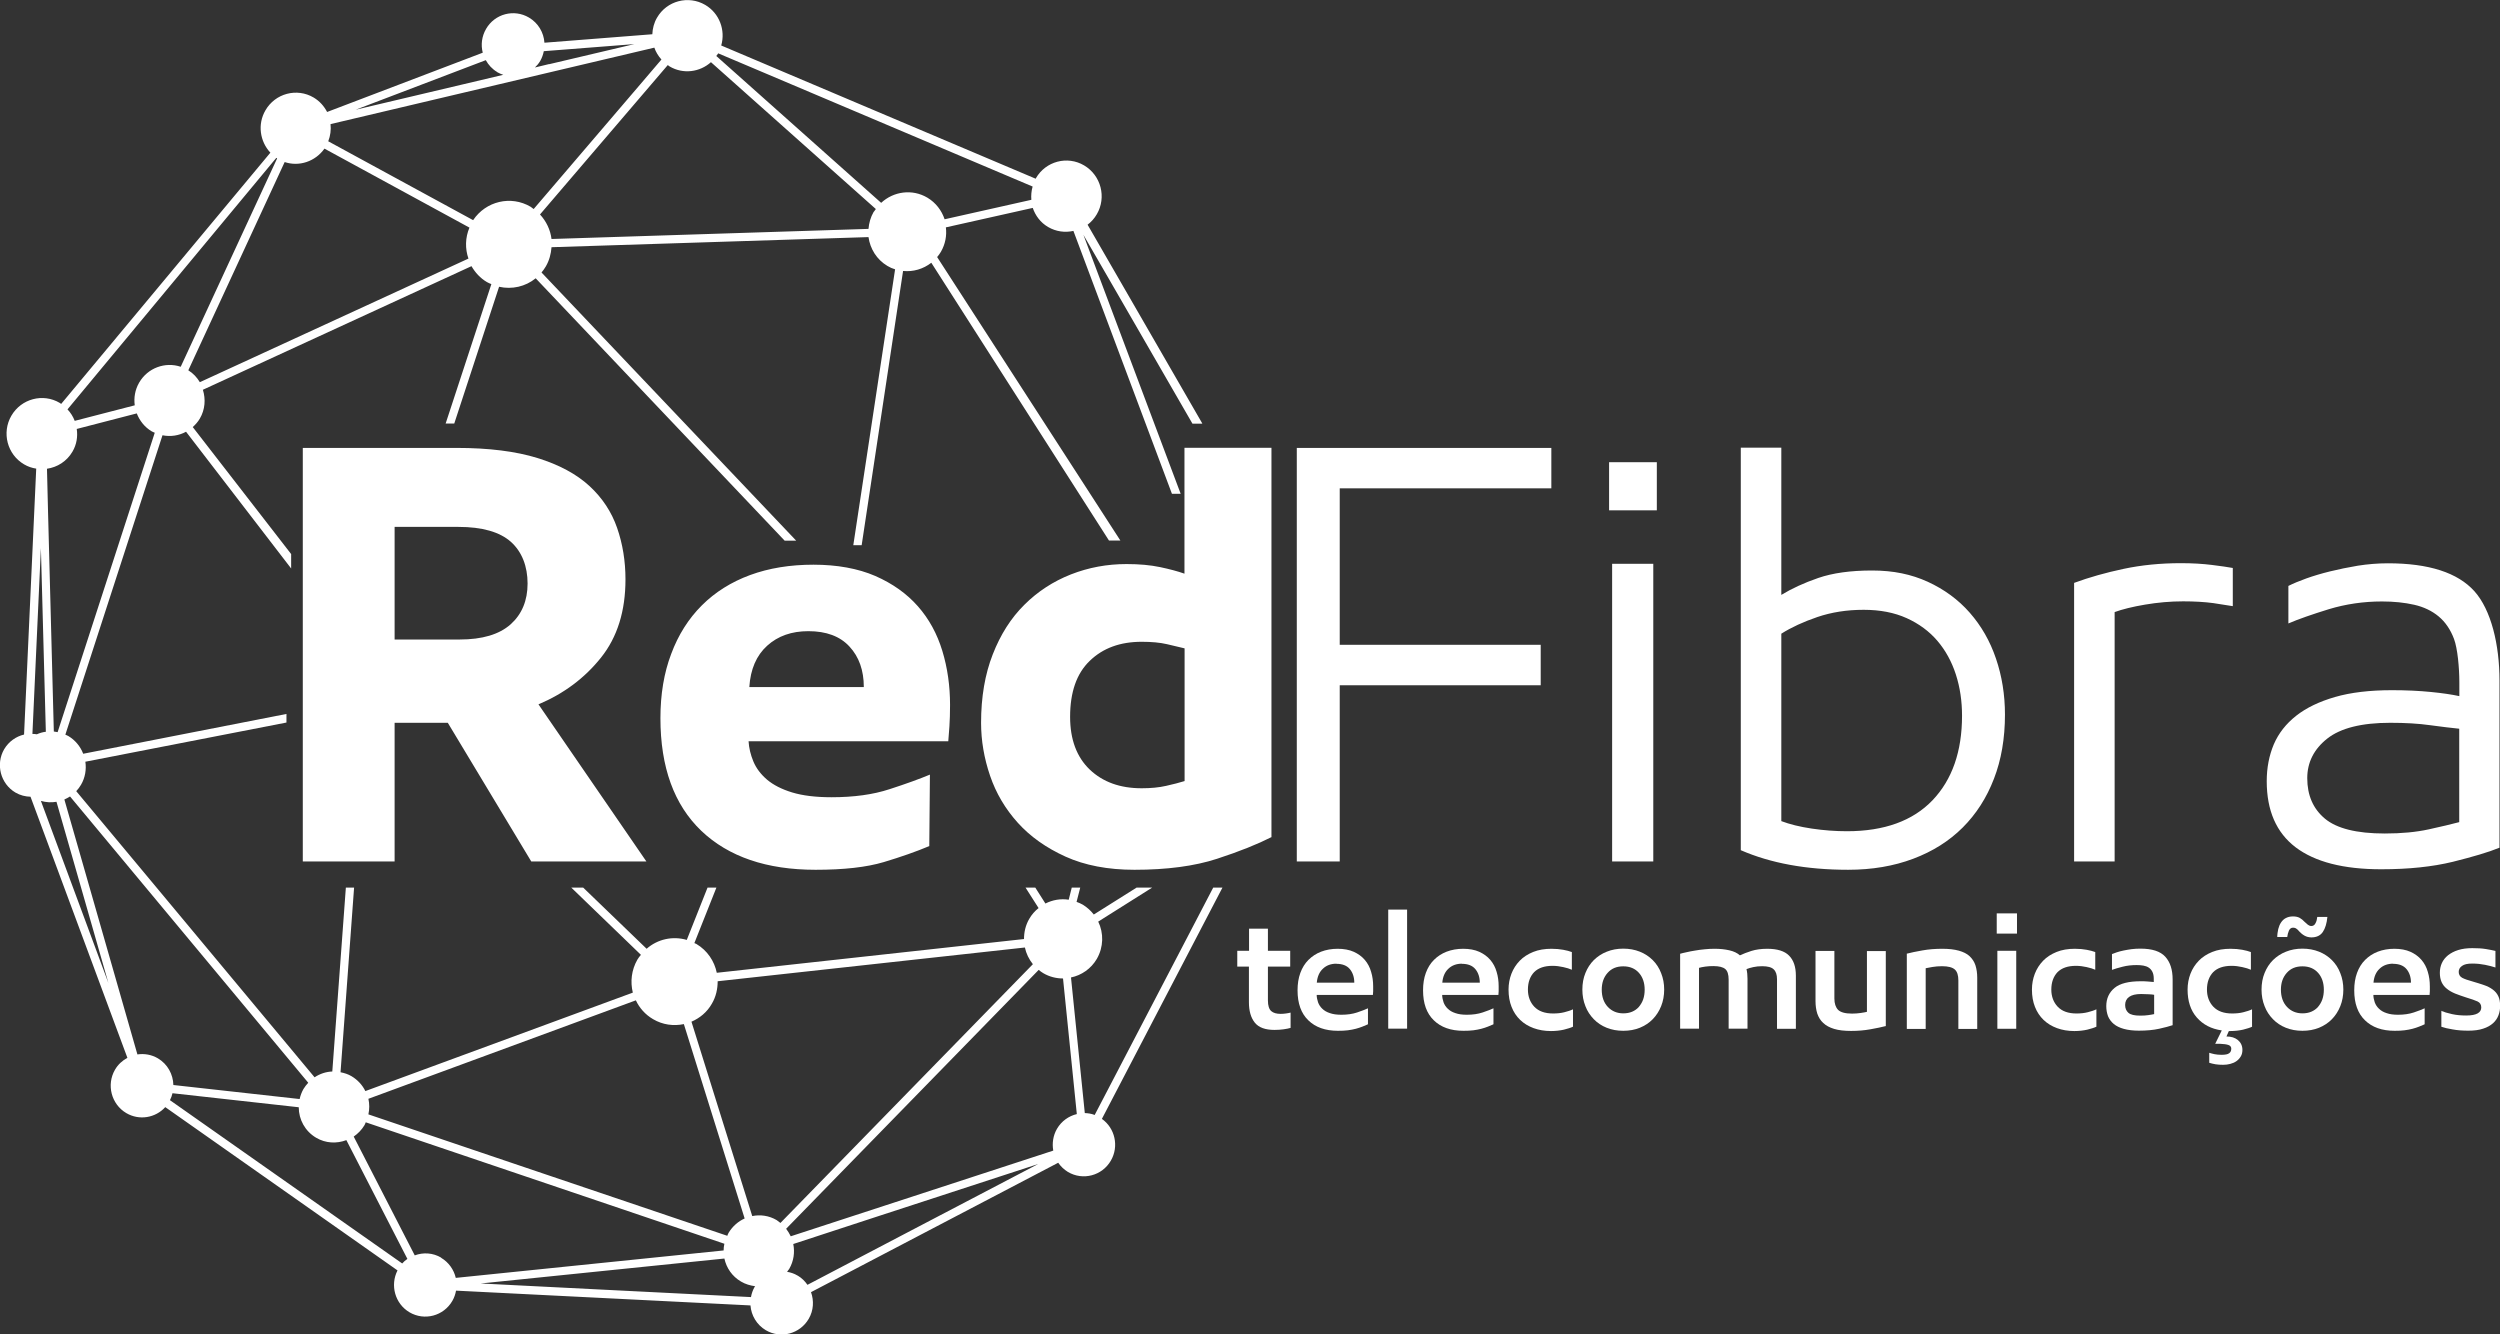 <svg xmlns="http://www.w3.org/2000/svg" width="429" height="229" viewBox="0 0 429 229" fill="none"><rect x="0" y="0" width="429" height="229" fill="#333333" stroke="none"/><g clip-path="url(#clip0_12_2762)"><path d="M206.318 72.675L186.63 38.56C187.26 38.083 187.803 37.476 188.216 36.76C189.911 33.854 188.933 30.102 186.043 28.389C183.153 26.675 179.436 27.673 177.763 30.579C177.763 30.601 177.763 30.644 177.72 30.666L123.761 7.807C124.521 5.183 123.456 2.277 121.022 0.845C118.132 -0.846 114.416 0.13 112.743 3.036C112.221 3.925 111.982 4.901 111.939 5.877L93.424 7.33C93.315 5.595 92.359 3.947 90.772 3.014C88.208 1.496 84.905 2.364 83.405 4.966C82.666 6.246 82.493 7.699 82.84 9.043L56.132 19.215C55.611 18.217 54.85 17.35 53.829 16.742C50.939 15.029 47.222 16.027 45.549 18.933C44.158 21.319 44.593 24.268 46.397 26.198L10.496 69.313C10.496 69.313 10.344 69.183 10.257 69.14C7.367 67.427 3.651 68.424 1.956 71.33C0.261 74.236 1.239 77.988 4.129 79.68C4.781 80.07 5.498 80.309 6.215 80.417L4.129 126.048C2.76 126.374 1.5 127.241 0.717 128.564C-0.782 131.145 0.087 134.485 2.651 136.003C3.477 136.48 4.346 136.697 5.237 136.719L21.862 181.525C21.014 181.981 20.254 182.653 19.732 183.564C18.233 186.145 19.102 189.485 21.666 191.003C23.905 192.326 26.686 191.827 28.36 189.983L68.215 218.004C66.911 220.541 67.78 223.708 70.258 225.183C72.822 226.701 76.125 225.833 77.625 223.231C77.951 222.667 78.146 222.081 78.255 221.474L128.781 224.011C128.911 225.725 129.845 227.33 131.41 228.262C133.974 229.78 137.278 228.891 138.777 226.31C139.625 224.857 139.69 223.187 139.168 221.734L181.588 199.526C182.023 200.155 182.588 200.697 183.261 201.109C185.826 202.627 189.129 201.76 190.628 199.157C192.041 196.707 191.345 193.605 189.085 192L209.774 152.312H208.187L204.254 159.859L187.847 191.328C187.303 191.111 186.717 191.024 186.151 191.003L183.783 167.732C185.565 167.363 187.216 166.257 188.216 164.544C189.389 162.505 189.411 160.12 188.455 158.146L197.713 152.312H195.04L189.455 155.825L187.694 156.931C187.173 156.259 186.543 155.695 185.804 155.24C185.456 155.045 185.108 154.893 184.739 154.763L185.369 152.312H183.913L183.392 154.394C182.023 154.177 180.632 154.416 179.393 155.045L177.655 152.312H175.981L178.22 155.825C177.589 156.324 177.046 156.931 176.611 157.691C175.981 158.775 175.72 159.968 175.72 161.139L156.575 163.243L123 166.929C122.587 164.934 121.392 163.112 119.501 161.985C119.393 161.92 119.262 161.876 119.154 161.833L122.935 152.312H121.414L117.85 161.291C115.437 160.575 112.83 161.161 110.961 162.809L100.073 152.312H98.031L109.983 163.85C109.766 164.11 109.548 164.37 109.374 164.674C108.353 166.452 108.136 168.469 108.592 170.334L62.695 187.229C62.196 186.21 61.391 185.321 60.348 184.692C59.74 184.323 59.088 184.128 58.436 183.998L60.761 152.312H59.349L57.023 183.868C55.937 183.911 54.894 184.258 53.981 184.865L27.251 152.767L13.082 135.764C13.387 135.439 13.669 135.07 13.908 134.658C14.625 133.422 14.843 132.034 14.647 130.711L49.157 123.988V122.513L14.278 129.345C13.8 128.109 12.93 127.024 11.735 126.309C11.561 126.2 11.387 126.157 11.214 126.07L27.882 74.692C29.272 74.974 30.707 74.757 31.924 74.085L49.961 97.551V95.078L33.075 73.282C33.532 72.87 33.966 72.393 34.292 71.829C35.205 70.268 35.314 68.489 34.814 66.884L80.906 45.674C81.536 46.758 82.406 47.734 83.558 48.406C83.796 48.558 84.079 48.645 84.318 48.753L76.473 72.675H77.951L85.644 49.209C87.86 49.708 90.164 49.187 91.924 47.756L134.648 92.779H136.626L92.924 46.758C93.184 46.433 93.445 46.108 93.663 45.717C94.271 44.676 94.554 43.548 94.641 42.421L149.034 40.686C149.317 42.681 150.425 44.524 152.272 45.63C152.707 45.891 153.141 46.086 153.598 46.216L146.426 93.56H147.861L154.967 46.498C156.705 46.671 158.422 46.173 159.813 45.088L190.302 92.758H192.258L160.813 44.112C161.052 43.83 161.269 43.527 161.465 43.201C162.225 41.878 162.486 40.425 162.312 39.016L177.22 35.676C177.676 36.999 178.545 38.191 179.849 38.951C181.218 39.753 182.761 39.948 184.196 39.623L201.103 84.733H202.602L185.912 40.295L190.563 48.341L204.623 72.697H206.253L206.318 72.675ZM8.062 80.439C9.823 80.179 11.453 79.181 12.431 77.511C13.148 76.297 13.365 74.93 13.169 73.608L23.47 70.94C23.948 72.176 24.817 73.304 26.034 74.02C26.208 74.128 26.382 74.171 26.556 74.258L9.888 125.636C9.671 125.593 9.453 125.549 9.236 125.528L8.236 87.531L8.062 80.439ZM48.831 27.803C51.33 28.649 54.111 27.716 55.676 25.504L80.558 39.059C79.82 40.794 79.798 42.681 80.385 44.373L34.292 65.583C33.814 64.781 33.162 64.065 32.315 63.544L48.852 27.803H48.831ZM75.712 215.813C74.278 214.968 72.626 214.881 71.171 215.423L60.696 195.037C61.413 194.538 62.065 193.887 62.543 193.085C62.63 192.933 62.695 192.76 62.761 192.586L124.304 213.428C124.217 213.818 124.173 214.187 124.173 214.577L78.212 219.284C77.886 217.895 77.016 216.616 75.691 215.835L75.712 215.813ZM63.217 191.22C63.412 190.33 63.412 189.42 63.217 188.552L109.114 171.657C109.722 172.959 110.722 174.108 112.069 174.889C113.721 175.865 115.59 176.103 117.35 175.735L127.781 209.09C126.673 209.589 125.695 210.435 125.021 211.563C124.934 211.715 124.869 211.888 124.804 212.062L93.184 201.369L63.26 191.241L63.217 191.22ZM133.909 209.849C133.692 209.698 133.496 209.524 133.279 209.372C131.953 208.591 130.476 208.396 129.085 208.678L122.522 187.706L118.654 175.323C120.066 174.715 121.327 173.696 122.152 172.243C122.87 171.028 123.152 169.684 123.152 168.383L175.873 162.592C176.09 163.633 176.568 164.609 177.242 165.455L143.601 199.938L133.909 209.871V209.849ZM149.925 36.348C149.382 37.281 149.121 38.278 149.034 39.276L94.641 41.011C94.445 39.449 93.749 37.975 92.663 36.803L114.59 11.169C114.699 11.234 114.786 11.32 114.916 11.407C117.241 12.774 120.088 12.383 122 10.67L150.295 35.871C150.186 36.023 150.056 36.175 149.947 36.348H149.925ZM134.909 210.847L178.241 166.431C178.48 166.626 178.719 166.821 179.024 166.995C180.088 167.624 181.262 167.905 182.414 167.905L184.782 191.176C183.413 191.502 182.153 192.369 181.371 193.714C180.697 194.885 180.523 196.208 180.74 197.444L135.691 212.148C135.474 211.693 135.213 211.281 134.909 210.869V210.847ZM112.286 8.176C112.547 8.935 112.96 9.607 113.503 10.214L109.896 14.444L91.576 35.871C91.403 35.741 91.25 35.611 91.055 35.481C87.665 33.485 83.362 34.526 81.189 37.779L56.328 24.246C56.697 23.292 56.828 22.294 56.719 21.297L78.842 16.07L112.286 8.176ZM7.845 125.571C7.324 125.636 6.802 125.788 6.324 126.005C6.063 125.961 5.824 125.94 5.563 125.94L7.019 94.059L7.367 107.05L7.867 125.593L7.845 125.571ZM9.692 137.586L11.148 142.661L18.602 168.686L7.019 137.434C7.91 137.695 8.823 137.738 9.692 137.586ZM11.04 137.196C11.387 137.044 11.692 136.87 12.018 136.675L52.894 185.798C52.59 186.123 52.308 186.492 52.069 186.882C51.764 187.424 51.547 188.01 51.417 188.595L29.75 186.188C29.707 184.366 28.773 182.61 27.099 181.612C25.991 180.961 24.752 180.766 23.579 180.94L13.952 147.324L11.04 137.174V137.196ZM29.598 187.598L51.265 190.005C51.265 192.087 52.329 194.104 54.242 195.232C55.893 196.208 57.784 196.273 59.436 195.644L69.91 216.03C69.584 216.247 69.28 216.507 69.019 216.811L29.164 188.791C29.359 188.4 29.511 188.01 29.598 187.598ZM176.981 34.288L162.095 37.628C161.595 36.131 160.595 34.787 159.139 33.919C156.532 32.379 153.337 32.835 151.207 34.808L122.913 9.607C123 9.477 123.109 9.369 123.196 9.239C123.196 9.217 123.196 9.173 123.239 9.152L130.975 12.427L177.198 32.011C176.981 32.77 176.916 33.55 176.981 34.309V34.288ZM94.228 10.995L91.794 11.581C92.141 11.255 92.446 10.887 92.706 10.453C93.011 9.911 93.206 9.347 93.315 8.783L108.853 7.569L94.228 11.017V10.995ZM85.318 12.383C85.665 12.578 86.013 12.73 86.361 12.839L61.044 18.825L83.362 10.323C83.818 11.147 84.47 11.863 85.318 12.361V12.383ZM47.548 27.196L31.011 62.937C28.36 62.048 25.361 63.111 23.883 65.648C23.166 66.884 22.948 68.251 23.122 69.552L12.822 72.219C12.539 71.482 12.126 70.832 11.583 70.246L47.418 27.087C47.418 27.087 47.505 27.152 47.548 27.174V27.196ZM82.341 220.259L124.304 215.965C124.652 217.57 125.629 219.023 127.151 219.912C127.911 220.368 128.759 220.606 129.585 220.715C129.563 220.758 129.519 220.78 129.498 220.823C129.172 221.387 128.976 221.973 128.867 222.58L102.942 221.279L82.341 220.238V220.259ZM136.865 218.893C136.3 218.546 135.691 218.351 135.061 218.242C135.191 218.069 135.322 217.917 135.43 217.744C136.213 216.399 136.408 214.881 136.126 213.471L151.164 208.548L178.154 199.743L155.488 211.606L138.56 220.476C138.125 219.847 137.582 219.305 136.886 218.893H136.865Z" fill="white"></path><path d="M212.338 163.157H214.337V159.361H217.575V163.157H221.4V165.868H217.575V171.68C217.575 172.569 217.771 173.176 218.14 173.502C218.509 173.827 219.053 173.979 219.748 173.979C220.052 173.979 220.357 173.957 220.661 173.914C220.965 173.87 221.226 173.827 221.465 173.762V176.386C221.161 176.473 220.769 176.56 220.291 176.625C219.813 176.69 219.292 176.733 218.705 176.733C217.119 176.733 215.989 176.321 215.315 175.475C214.641 174.629 214.315 173.458 214.315 171.984V165.868H212.316V163.157H212.338Z" fill="white"></path><path d="M234.721 175.779C234.417 175.909 234.113 176.039 233.787 176.169C233.461 176.299 233.07 176.429 232.657 176.538C232.244 176.646 231.787 176.733 231.288 176.798C230.788 176.863 230.223 176.885 229.592 176.885C227.419 176.885 225.724 176.278 224.507 175.085C223.269 173.892 222.66 172.179 222.66 169.945C222.66 168.839 222.812 167.841 223.138 166.952C223.464 166.063 223.921 165.325 224.529 164.718C225.138 164.111 225.855 163.634 226.702 163.308C227.55 162.983 228.506 162.81 229.549 162.81C230.592 162.81 231.548 162.983 232.309 163.33C233.07 163.677 233.7 164.133 234.2 164.718C234.699 165.304 235.069 165.998 235.286 166.778C235.525 167.559 235.634 168.383 235.634 169.251C235.634 169.554 235.634 169.836 235.634 170.097C235.634 170.335 235.612 170.552 235.59 170.726H225.942C225.942 171.159 226.05 171.593 226.181 172.005C226.333 172.417 226.572 172.786 226.898 173.09C227.224 173.415 227.658 173.675 228.202 173.849C228.745 174.044 229.397 174.131 230.179 174.131C231.201 174.131 232.092 174 232.874 173.74C233.656 173.48 234.265 173.241 234.743 173.024V175.757H234.721V175.779ZM229.332 165.369C228.397 165.369 227.615 165.651 227.006 166.236C226.398 166.8 226.05 167.603 225.963 168.622H232.396C232.396 167.689 232.135 166.909 231.635 166.301C231.135 165.694 230.353 165.39 229.31 165.39L229.332 165.369Z" fill="white"></path><path d="M238.22 156.086H241.458V176.516H238.22V156.086Z" fill="white"></path><path d="M256.257 175.779C255.953 175.909 255.648 176.039 255.323 176.169C254.997 176.299 254.605 176.429 254.192 176.538C253.78 176.646 253.323 176.733 252.823 176.798C252.324 176.863 251.759 176.885 251.128 176.885C248.955 176.885 247.26 176.278 246.043 175.085C244.805 173.892 244.196 172.179 244.196 169.945C244.196 168.839 244.348 167.841 244.674 166.952C245 166.063 245.456 165.325 246.065 164.718C246.673 164.111 247.391 163.634 248.238 163.308C249.086 162.983 250.042 162.81 251.085 162.81C252.128 162.81 253.084 162.983 253.845 163.33C254.605 163.677 255.236 164.133 255.735 164.718C256.235 165.304 256.605 165.998 256.822 166.778C257.061 167.559 257.17 168.383 257.17 169.251C257.17 169.554 257.17 169.836 257.17 170.097C257.17 170.335 257.148 170.552 257.126 170.726H247.477C247.477 171.159 247.586 171.593 247.717 172.005C247.869 172.417 248.108 172.786 248.434 173.09C248.76 173.415 249.194 173.675 249.738 173.849C250.281 174.044 250.933 174.131 251.715 174.131C252.736 174.131 253.627 174 254.41 173.74C255.192 173.48 255.801 173.241 256.279 173.024V175.757H256.257V175.779ZM250.868 165.369C249.933 165.369 249.151 165.651 248.542 166.236C247.934 166.8 247.586 167.603 247.499 168.622H253.932C253.932 167.689 253.671 166.909 253.171 166.301C252.671 165.694 251.889 165.39 250.846 165.39L250.868 165.369Z" fill="white"></path><path d="M269.948 176.169C269.557 176.364 269.035 176.516 268.361 176.69C267.688 176.841 266.949 176.928 266.145 176.928C265.058 176.928 264.059 176.755 263.168 176.429C262.277 176.104 261.494 175.627 260.864 175.02C260.234 174.412 259.734 173.675 259.386 172.786C259.039 171.918 258.865 170.921 258.865 169.815C258.865 168.839 259.039 167.928 259.365 167.082C259.691 166.236 260.169 165.499 260.799 164.848C261.407 164.219 262.19 163.72 263.102 163.352C264.015 162.983 265.058 162.81 266.232 162.81C266.992 162.81 267.666 162.875 268.253 162.983C268.839 163.092 269.339 163.222 269.73 163.373V166.41C269.339 166.236 268.861 166.084 268.253 165.954C267.666 165.824 267.057 165.737 266.427 165.737C265.015 165.737 263.972 166.106 263.254 166.822C262.559 167.559 262.19 168.557 262.19 169.815C262.19 170.986 262.559 171.983 263.276 172.743C264.015 173.523 265.08 173.914 266.514 173.914C267.21 173.914 267.862 173.849 268.448 173.697C269.035 173.545 269.535 173.393 269.926 173.198V176.169H269.948Z" fill="white"></path><path d="M271.534 169.814C271.534 168.773 271.708 167.819 272.056 166.973C272.403 166.105 272.882 165.368 273.512 164.739C274.142 164.132 274.881 163.633 275.728 163.308C276.576 162.961 277.532 162.787 278.553 162.787C279.575 162.787 280.531 162.961 281.4 163.308C282.27 163.655 283.008 164.153 283.617 164.761C284.225 165.368 284.725 166.127 285.051 166.995C285.399 167.862 285.573 168.795 285.573 169.814C285.573 170.833 285.399 171.787 285.051 172.655C284.703 173.523 284.225 174.26 283.617 174.889C283.008 175.518 282.248 176.017 281.4 176.364C280.531 176.711 279.597 176.884 278.553 176.884C277.51 176.884 276.576 176.711 275.707 176.364C274.837 176.017 274.098 175.518 273.49 174.889C272.882 174.26 272.382 173.523 272.056 172.655C271.708 171.787 271.534 170.833 271.534 169.814ZM274.859 169.814C274.859 171.05 275.207 172.048 275.902 172.785C276.598 173.523 277.489 173.891 278.553 173.891C279.097 173.891 279.618 173.804 280.075 173.609C280.531 173.414 280.922 173.132 281.226 172.785C281.531 172.416 281.791 172.004 281.965 171.506C282.139 171.007 282.226 170.443 282.226 169.836C282.226 168.664 281.9 167.689 281.248 166.951C280.596 166.214 279.705 165.823 278.553 165.823C277.402 165.823 276.532 166.192 275.859 166.951C275.185 167.71 274.859 168.664 274.859 169.836V169.814Z" fill="white"></path><path d="M288.267 163.677C288.593 163.59 288.984 163.482 289.441 163.395C289.875 163.287 290.375 163.2 290.897 163.113C291.418 163.026 291.983 162.94 292.548 162.896C293.113 162.831 293.7 162.81 294.265 162.81C295.156 162.81 295.982 162.896 296.743 163.07C297.503 163.243 298.112 163.525 298.568 163.937C299.133 163.677 299.785 163.417 300.546 163.178C301.306 162.94 302.219 162.81 303.262 162.81C304.979 162.81 306.239 163.2 307 163.981C307.782 164.761 308.173 165.911 308.173 167.429V176.538H304.935V168.036C304.935 167.256 304.74 166.692 304.37 166.345C304.001 165.976 303.327 165.802 302.393 165.802C301.849 165.802 301.35 165.846 300.872 165.954C300.393 166.063 300.002 166.171 299.698 166.301C299.763 166.518 299.785 166.778 299.828 167.082C299.85 167.386 299.872 167.689 299.872 167.971V176.516H296.634V168.101C296.634 167.212 296.438 166.605 296.047 166.28C295.656 165.954 294.982 165.781 294.026 165.781C293.548 165.781 293.092 165.802 292.635 165.868C292.201 165.933 291.831 165.998 291.549 166.084V176.516H288.311V163.677H288.267Z" fill="white"></path><path d="M323.646 176.06C322.929 176.255 322.038 176.429 320.973 176.624C319.908 176.819 318.8 176.906 317.648 176.906C316.496 176.906 315.518 176.798 314.736 176.559C313.954 176.32 313.345 175.995 312.867 175.54C312.389 175.106 312.063 174.564 311.846 173.935C311.65 173.306 311.542 172.59 311.542 171.809V163.178H314.78V171.354C314.78 172.2 314.997 172.85 315.41 173.284C315.844 173.718 316.649 173.935 317.822 173.935C318.365 173.935 318.843 173.891 319.3 173.826C319.756 173.761 320.104 173.696 320.365 173.631V163.199H323.603V176.104L323.646 176.06Z" fill="white"></path><path d="M327.188 163.655C327.905 163.46 328.818 163.287 329.883 163.092C330.97 162.896 332.1 162.81 333.317 162.81C334.425 162.81 335.359 162.918 336.142 163.135C336.902 163.352 337.532 163.655 337.989 164.089C338.445 164.523 338.793 165.043 338.988 165.651C339.184 166.28 339.293 166.974 339.293 167.776V176.56H336.055V168.253C336.055 167.364 335.859 166.735 335.446 166.366C335.033 165.998 334.316 165.802 333.251 165.802C332.665 165.802 332.1 165.846 331.6 165.933C331.1 166.019 330.709 166.084 330.448 166.149V176.56H327.21V163.677L327.188 163.655Z" fill="white"></path><path d="M342.748 163.156H345.986V176.537H342.748V163.156ZM342.639 156.736H346.116V160.206H342.639V156.736Z" fill="white"></path><path d="M359.764 176.169C359.373 176.364 358.851 176.516 358.177 176.69C357.504 176.841 356.765 176.928 355.961 176.928C354.874 176.928 353.874 176.755 352.983 176.429C352.092 176.104 351.31 175.627 350.68 175.02C350.05 174.412 349.55 173.675 349.202 172.786C348.855 171.918 348.681 170.921 348.681 169.815C348.681 168.839 348.855 167.928 349.18 167.082C349.506 166.236 349.985 165.499 350.615 164.848C351.223 164.219 352.006 163.72 352.918 163.352C353.831 162.983 354.874 162.81 356.048 162.81C356.808 162.81 357.482 162.875 358.069 162.983C358.655 163.092 359.155 163.222 359.546 163.373V166.41C359.155 166.236 358.677 166.084 358.069 165.954C357.482 165.824 356.873 165.737 356.243 165.737C354.831 165.737 353.788 166.106 353.07 166.822C352.375 167.559 352.006 168.557 352.006 169.815C352.006 170.986 352.375 171.983 353.092 172.743C353.831 173.523 354.896 173.914 356.33 173.914C357.026 173.914 357.677 173.849 358.264 173.697C358.851 173.545 359.351 173.393 359.742 173.198V176.169H359.764Z" fill="white"></path><path d="M372.868 175.908C372.281 176.103 371.499 176.32 370.499 176.537C369.521 176.754 368.369 176.862 367.022 176.862C366.022 176.862 365.175 176.754 364.458 176.559C363.741 176.364 363.176 176.082 362.719 175.713C362.285 175.344 361.959 174.911 361.741 174.39C361.546 173.87 361.437 173.284 361.437 172.655C361.437 171.354 361.915 170.313 362.85 169.532C363.784 168.751 365.305 168.383 367.37 168.383C367.739 168.383 368.13 168.383 368.565 168.426C369 168.448 369.326 168.491 369.586 168.513V167.927C369.586 167.45 369.499 167.06 369.347 166.756C369.195 166.452 368.978 166.214 368.717 166.04C368.456 165.867 368.152 165.758 367.783 165.693C367.413 165.628 367.044 165.607 366.631 165.607C365.805 165.607 365.001 165.693 364.24 165.888C363.48 166.084 362.871 166.257 362.415 166.431V163.72C362.632 163.633 362.915 163.524 363.241 163.416C363.567 163.308 363.958 163.199 364.392 163.112C364.827 163.026 365.283 162.939 365.783 162.874C366.283 162.809 366.783 162.787 367.304 162.787C369.304 162.787 370.716 163.243 371.564 164.175C372.411 165.108 372.824 166.409 372.824 168.079V175.908H372.868ZM369.63 170.703C369.434 170.66 369.13 170.638 368.739 170.616C368.348 170.595 367.891 170.573 367.413 170.573C366.479 170.573 365.805 170.746 365.349 171.072C364.892 171.397 364.675 171.874 364.675 172.46C364.675 173.045 364.871 173.479 365.24 173.804C365.609 174.13 366.283 174.282 367.261 174.282C367.783 174.282 368.239 174.26 368.652 174.195C369.065 174.13 369.391 174.086 369.651 174.021V170.703H369.63Z" fill="white"></path><path d="M386.493 176.169C386.102 176.364 385.581 176.516 384.907 176.69C384.233 176.841 383.494 176.928 382.69 176.928H382.473L382.06 177.861C382.864 177.861 383.516 178.056 384.016 178.468C384.516 178.88 384.798 179.444 384.798 180.16C384.798 180.593 384.711 180.962 384.516 181.287C384.32 181.613 384.081 181.873 383.777 182.09C383.473 182.307 383.125 182.459 382.712 182.567C382.321 182.675 381.908 182.719 381.495 182.719C381.017 182.719 380.582 182.697 380.191 182.632C379.8 182.567 379.452 182.48 379.105 182.372V180.659C379.387 180.745 379.691 180.832 380.017 180.897C380.343 180.962 380.756 181.006 381.213 181.006C381.865 181.006 382.299 180.919 382.538 180.724C382.777 180.55 382.886 180.29 382.886 179.943C382.886 179.639 382.712 179.422 382.386 179.314C382.06 179.205 381.582 179.14 380.995 179.119H380.126L381.256 176.82C379.452 176.56 378.04 175.822 376.975 174.608C375.91 173.393 375.389 171.788 375.389 169.815C375.389 168.839 375.563 167.928 375.888 167.082C376.214 166.236 376.693 165.499 377.323 164.848C377.931 164.219 378.714 163.72 379.626 163.352C380.539 162.983 381.582 162.81 382.756 162.81C383.516 162.81 384.19 162.875 384.777 162.983C385.363 163.092 385.863 163.222 386.254 163.373V166.41C385.863 166.236 385.385 166.084 384.777 165.954C384.19 165.824 383.581 165.737 382.951 165.737C381.539 165.737 380.496 166.106 379.778 166.822C379.083 167.559 378.714 168.557 378.714 169.815C378.714 170.986 379.083 171.983 379.8 172.743C380.539 173.523 381.604 173.914 383.038 173.914C383.734 173.914 384.385 173.849 384.972 173.697C385.559 173.545 386.059 173.393 386.45 173.198V176.169H386.493Z" fill="white"></path><path d="M388.08 169.814C388.08 168.773 388.254 167.819 388.601 166.973C388.949 166.105 389.427 165.368 390.057 164.739C390.688 164.132 391.426 163.633 392.274 163.308C393.122 162.961 394.078 162.787 395.099 162.787C396.12 162.787 397.077 162.961 397.946 163.308C398.815 163.655 399.554 164.154 400.162 164.761C400.771 165.368 401.271 166.127 401.597 166.995C401.944 167.862 402.118 168.795 402.118 169.814C402.118 170.833 401.944 171.788 401.597 172.655C401.249 173.523 400.771 174.26 400.162 174.889C399.554 175.518 398.793 176.017 397.946 176.364C397.077 176.711 396.142 176.884 395.099 176.884C394.056 176.884 393.122 176.711 392.252 176.364C391.383 176.017 390.644 175.518 390.036 174.889C389.427 174.26 388.927 173.523 388.601 172.655C388.254 171.788 388.08 170.833 388.08 169.814ZM391.405 169.814C391.405 171.05 391.752 172.048 392.448 172.785C393.143 173.523 394.034 173.891 395.099 173.891C395.642 173.891 396.164 173.805 396.62 173.609C397.077 173.414 397.468 173.132 397.772 172.785C398.076 172.417 398.337 172.004 398.511 171.506C398.685 171.007 398.772 170.443 398.772 169.836C398.772 168.665 398.446 167.689 397.794 166.951C397.142 166.214 396.251 165.823 395.099 165.823C393.947 165.823 393.078 166.192 392.404 166.951C391.731 167.71 391.405 168.665 391.405 169.836V169.814ZM390.775 160.792C390.775 160.315 390.861 159.859 390.948 159.426C391.057 158.992 391.209 158.623 391.426 158.298C391.644 157.973 391.905 157.712 392.252 157.539C392.578 157.365 392.991 157.257 393.469 157.257C393.947 157.257 394.338 157.344 394.643 157.517C394.947 157.691 395.208 157.907 395.447 158.168C395.642 158.363 395.838 158.536 396.034 158.688C396.229 158.818 396.403 158.905 396.62 158.905C396.925 158.905 397.185 158.753 397.337 158.428C397.511 158.124 397.598 157.756 397.642 157.344H399.38C399.272 158.45 399.011 159.317 398.598 159.924C398.185 160.532 397.533 160.857 396.642 160.857C396.207 160.857 395.794 160.749 395.447 160.553C395.099 160.358 394.795 160.098 394.534 159.816C394.382 159.621 394.23 159.469 394.056 159.361C393.882 159.23 393.687 159.187 393.491 159.187C393.165 159.187 392.926 159.361 392.774 159.708C392.622 160.055 392.535 160.423 392.491 160.792H390.796H390.775Z" fill="white"></path><path d="M416.048 175.779C415.744 175.909 415.44 176.039 415.114 176.169C414.788 176.299 414.396 176.429 413.984 176.538C413.571 176.646 413.114 176.733 412.614 176.798C412.115 176.863 411.55 176.885 410.919 176.885C408.746 176.885 407.051 176.278 405.834 175.085C404.596 173.892 403.987 172.179 403.987 169.945C403.987 168.839 404.139 167.841 404.465 166.952C404.791 166.063 405.247 165.325 405.856 164.718C406.464 164.111 407.182 163.634 408.029 163.308C408.877 162.983 409.833 162.81 410.876 162.81C411.919 162.81 412.875 162.983 413.636 163.33C414.396 163.677 415.027 164.133 415.526 164.718C416.026 165.304 416.396 165.998 416.613 166.778C416.852 167.559 416.961 168.383 416.961 169.251C416.961 169.554 416.961 169.836 416.961 170.097C416.961 170.335 416.939 170.552 416.917 170.726H407.269C407.269 171.159 407.377 171.593 407.508 172.005C407.66 172.417 407.899 172.786 408.225 173.09C408.551 173.415 408.985 173.675 409.529 173.849C410.072 174.044 410.724 174.131 411.506 174.131C412.528 174.131 413.419 174 414.201 173.74C414.983 173.48 415.592 173.241 416.07 173.024V175.757H416.048V175.779ZM410.659 165.369C409.724 165.369 408.942 165.651 408.333 166.236C407.725 166.8 407.377 167.603 407.29 168.622H413.723C413.723 167.689 413.462 166.909 412.962 166.301C412.462 165.694 411.68 165.39 410.637 165.39L410.659 165.369Z" fill="white"></path><path d="M418.895 173.458C419.351 173.653 419.981 173.849 420.764 174.022C421.546 174.196 422.35 174.261 423.198 174.261C424.11 174.261 424.762 174.131 425.175 173.892C425.588 173.653 425.784 173.306 425.784 172.873C425.784 172.396 425.566 172.049 425.153 171.853C424.719 171.658 424.067 171.42 423.176 171.159C422.48 170.942 421.85 170.704 421.285 170.487C420.72 170.248 420.264 169.988 419.873 169.663C419.482 169.359 419.177 168.969 418.982 168.535C418.786 168.101 418.677 167.559 418.677 166.952C418.677 166.345 418.786 165.781 419.025 165.26C419.264 164.74 419.612 164.306 420.09 163.916C420.568 163.547 421.133 163.243 421.829 163.026C422.524 162.81 423.328 162.701 424.241 162.701C425.153 162.701 425.892 162.745 426.566 162.853C427.218 162.961 427.783 163.07 428.218 163.178V166.019C427.674 165.846 427.088 165.694 426.436 165.564C425.784 165.434 425.067 165.347 424.241 165.347C423.415 165.347 422.872 165.477 422.502 165.737C422.111 165.998 421.915 166.345 421.915 166.778C421.915 167.212 422.111 167.581 422.524 167.798C422.937 168.015 423.524 168.21 424.306 168.427C425.001 168.622 425.653 168.839 426.24 169.034C426.827 169.229 427.327 169.489 427.739 169.793C428.152 170.097 428.478 170.465 428.696 170.921C428.913 171.355 429.022 171.918 429.022 172.612C429.022 173.176 428.935 173.697 428.739 174.217C428.544 174.738 428.239 175.193 427.805 175.584C427.37 175.974 426.805 176.299 426.11 176.516C425.414 176.755 424.567 176.863 423.567 176.863C422.567 176.863 421.676 176.798 420.872 176.646C420.068 176.516 419.416 176.364 418.938 176.191V173.415L418.895 173.458Z" fill="white"></path><path d="M76.821 124.032H67.715V147.824H51.96V76.862H78.364C83.883 76.862 88.512 77.447 92.228 78.597C95.944 79.746 98.921 81.351 101.138 83.389C103.355 85.428 104.941 87.835 105.897 90.59C106.853 93.344 107.332 96.294 107.332 99.417C107.332 104.86 105.941 109.328 103.137 112.841C100.334 116.355 96.77 119.022 92.402 120.866L110.917 147.824H91.163L76.842 124.032H76.821ZM67.715 109.74H78.863C82.753 109.74 85.665 108.873 87.621 107.138C89.555 105.402 90.533 103.06 90.533 100.132C90.533 97.205 89.577 94.689 87.665 92.975C85.752 91.284 82.753 90.416 78.668 90.416H67.715V109.718V109.74ZM159.487 145.178C157.227 146.132 154.619 147.043 151.664 147.932C148.686 148.821 144.796 149.255 139.95 149.255C131.562 149.255 125.021 147.021 120.349 142.575C115.676 138.107 113.329 131.666 113.329 123.23C113.329 119.152 113.938 115.466 115.177 112.212C116.394 108.938 118.154 106.162 120.436 103.884C122.717 101.607 125.477 99.872 128.715 98.679C131.953 97.487 135.582 96.901 139.603 96.901C143.623 96.901 147.23 97.552 150.186 98.831C153.163 100.132 155.597 101.867 157.509 104.036C159.422 106.205 160.813 108.764 161.704 111.692C162.595 114.62 163.029 117.721 163.029 120.974C163.029 122.406 162.986 123.62 162.92 124.639C162.855 125.659 162.79 126.505 162.725 127.199H128.454C128.52 128.348 128.802 129.519 129.28 130.669C129.758 131.818 130.541 132.859 131.627 133.792C132.714 134.703 134.148 135.44 135.93 135.982C137.712 136.524 139.95 136.806 142.689 136.806C146.513 136.806 149.838 136.351 152.663 135.418C155.488 134.507 157.792 133.662 159.574 132.924L159.465 145.178H159.487ZM138.712 108.309C135.843 108.309 133.496 109.133 131.649 110.803C129.802 112.473 128.78 114.837 128.585 117.895H148.23C148.23 115.032 147.404 112.711 145.774 110.955C144.145 109.176 141.776 108.309 138.712 108.309ZM195.909 135.266C197.473 135.266 198.886 135.136 200.103 134.854C201.342 134.572 202.385 134.312 203.276 134.03V111.258C202.45 111.063 201.45 110.824 200.255 110.542C199.06 110.261 197.604 110.13 195.909 110.13C192.214 110.13 189.259 111.215 186.999 113.405C184.739 115.574 183.631 118.784 183.631 123.013C183.631 126.895 184.761 129.91 186.999 132.057C189.259 134.204 192.214 135.266 195.909 135.266ZM218.205 143.638C215.815 144.852 212.707 146.11 208.839 147.368C204.993 148.626 200.255 149.255 194.67 149.255C190.106 149.255 186.151 148.496 182.848 146.999C179.545 145.503 176.807 143.573 174.655 141.187C172.504 138.801 170.918 136.112 169.896 133.119C168.875 130.126 168.353 127.09 168.353 124.032C168.353 119.608 169.027 115.682 170.353 112.299C171.678 108.894 173.482 106.053 175.785 103.776C178.067 101.499 180.74 99.764 183.761 98.571C186.803 97.378 189.976 96.793 193.323 96.793C195.496 96.793 197.408 96.966 199.06 97.313C200.69 97.66 202.102 98.029 203.254 98.441V76.84H218.183V143.681L218.205 143.638Z" fill="white"></path><path d="M266.21 83.801H229.897V110.65H264.385V117.59H229.897V147.823H222.53V76.861H266.21V83.801ZM276.641 96.748H283.704V147.823H276.641V96.748ZM276.119 79.311H284.312V87.575H276.119V79.311ZM317.148 149.254C309.977 149.254 303.849 148.126 298.72 145.893V76.817H305.674V102.084C307.456 100.999 309.564 100.023 312.02 99.177C314.475 98.332 317.54 97.898 321.234 97.898C324.928 97.898 327.971 98.548 330.796 99.828C333.621 101.129 336.033 102.886 338.011 105.141C339.988 107.397 341.488 110 342.509 113.014C343.53 116.007 344.052 119.217 344.052 122.622C344.052 126.699 343.422 130.386 342.161 133.639C340.901 136.914 339.119 139.69 336.794 142.011C334.468 144.331 331.643 146.109 328.297 147.367C324.95 148.625 321.234 149.254 317.148 149.254ZM319.8 104.643C316.931 104.643 314.302 105.055 311.868 105.879C309.455 106.703 307.391 107.657 305.674 108.742V140.904C307.108 141.447 308.847 141.88 310.89 142.184C312.932 142.488 314.954 142.639 316.931 142.639C323.342 142.639 328.231 140.861 331.622 137.326C334.99 133.791 336.685 128.955 336.685 122.817C336.685 120.301 336.337 117.937 335.62 115.725C334.903 113.513 333.838 111.583 332.447 109.956C331.056 108.33 329.296 107.028 327.188 106.074C325.08 105.12 322.625 104.643 319.821 104.643H319.8ZM383.125 104.014C382.364 103.884 381.256 103.71 379.8 103.493C378.344 103.298 376.606 103.19 374.628 103.19C372.455 103.19 370.26 103.385 368.087 103.753C365.914 104.122 364.175 104.556 362.871 105.033V147.823H355.917V100.023C358.503 99.069 361.35 98.266 364.414 97.616C367.478 96.965 370.76 96.64 374.237 96.64C376.214 96.64 377.996 96.748 379.561 96.944C381.126 97.139 382.321 97.312 383.147 97.464V103.992L383.125 104.014ZM428.87 145.481C427.022 146.24 424.371 147.02 420.894 147.888C417.417 148.734 413.332 149.167 408.616 149.167C402.14 149.167 397.25 147.91 393.926 145.394C390.622 142.878 388.971 139.104 388.971 134.051C388.971 131.731 389.384 129.627 390.188 127.718C391.014 125.81 392.296 124.183 394.034 122.817C395.773 121.451 397.989 120.388 400.684 119.607C403.379 118.826 406.638 118.436 410.463 118.436C412.919 118.436 415.135 118.544 417.113 118.74C419.09 118.935 420.72 119.173 422.024 119.455V117.113C422.024 114.597 421.72 111.279 421.112 109.653C420.503 108.026 419.612 106.725 418.46 105.77C417.309 104.816 415.896 104.144 414.266 103.775C412.636 103.406 410.789 103.211 408.746 103.211C405.552 103.211 402.509 103.667 399.641 104.534C396.772 105.423 394.447 106.226 392.687 106.985V100.544C393.513 100.132 394.534 99.698 395.751 99.264C396.968 98.83 398.337 98.418 399.836 98.05C401.336 97.681 402.922 97.356 404.596 97.074C406.269 96.813 407.986 96.662 409.768 96.662C416.787 96.662 421.742 98.266 424.61 101.455C427.479 104.664 428.913 110.607 428.913 116.788V145.481H428.87ZM422.024 125.051C420.655 124.921 418.982 124.704 417.004 124.443C415.027 124.162 412.745 124.031 410.159 124.031C405.248 124.031 401.64 124.942 399.358 126.742C397.077 128.542 395.925 130.82 395.925 133.531C395.925 136.458 396.924 138.779 398.945 140.471C400.966 142.162 404.378 143.03 409.224 143.03C412.093 143.03 414.614 142.791 416.787 142.314C418.96 141.837 420.699 141.425 422.003 141.078V125.051H422.024Z" fill="white"></path></g><defs><clipPath id="clip0_12_2762"><rect width="429" height="229" fill="white"></rect></clipPath></defs></svg>